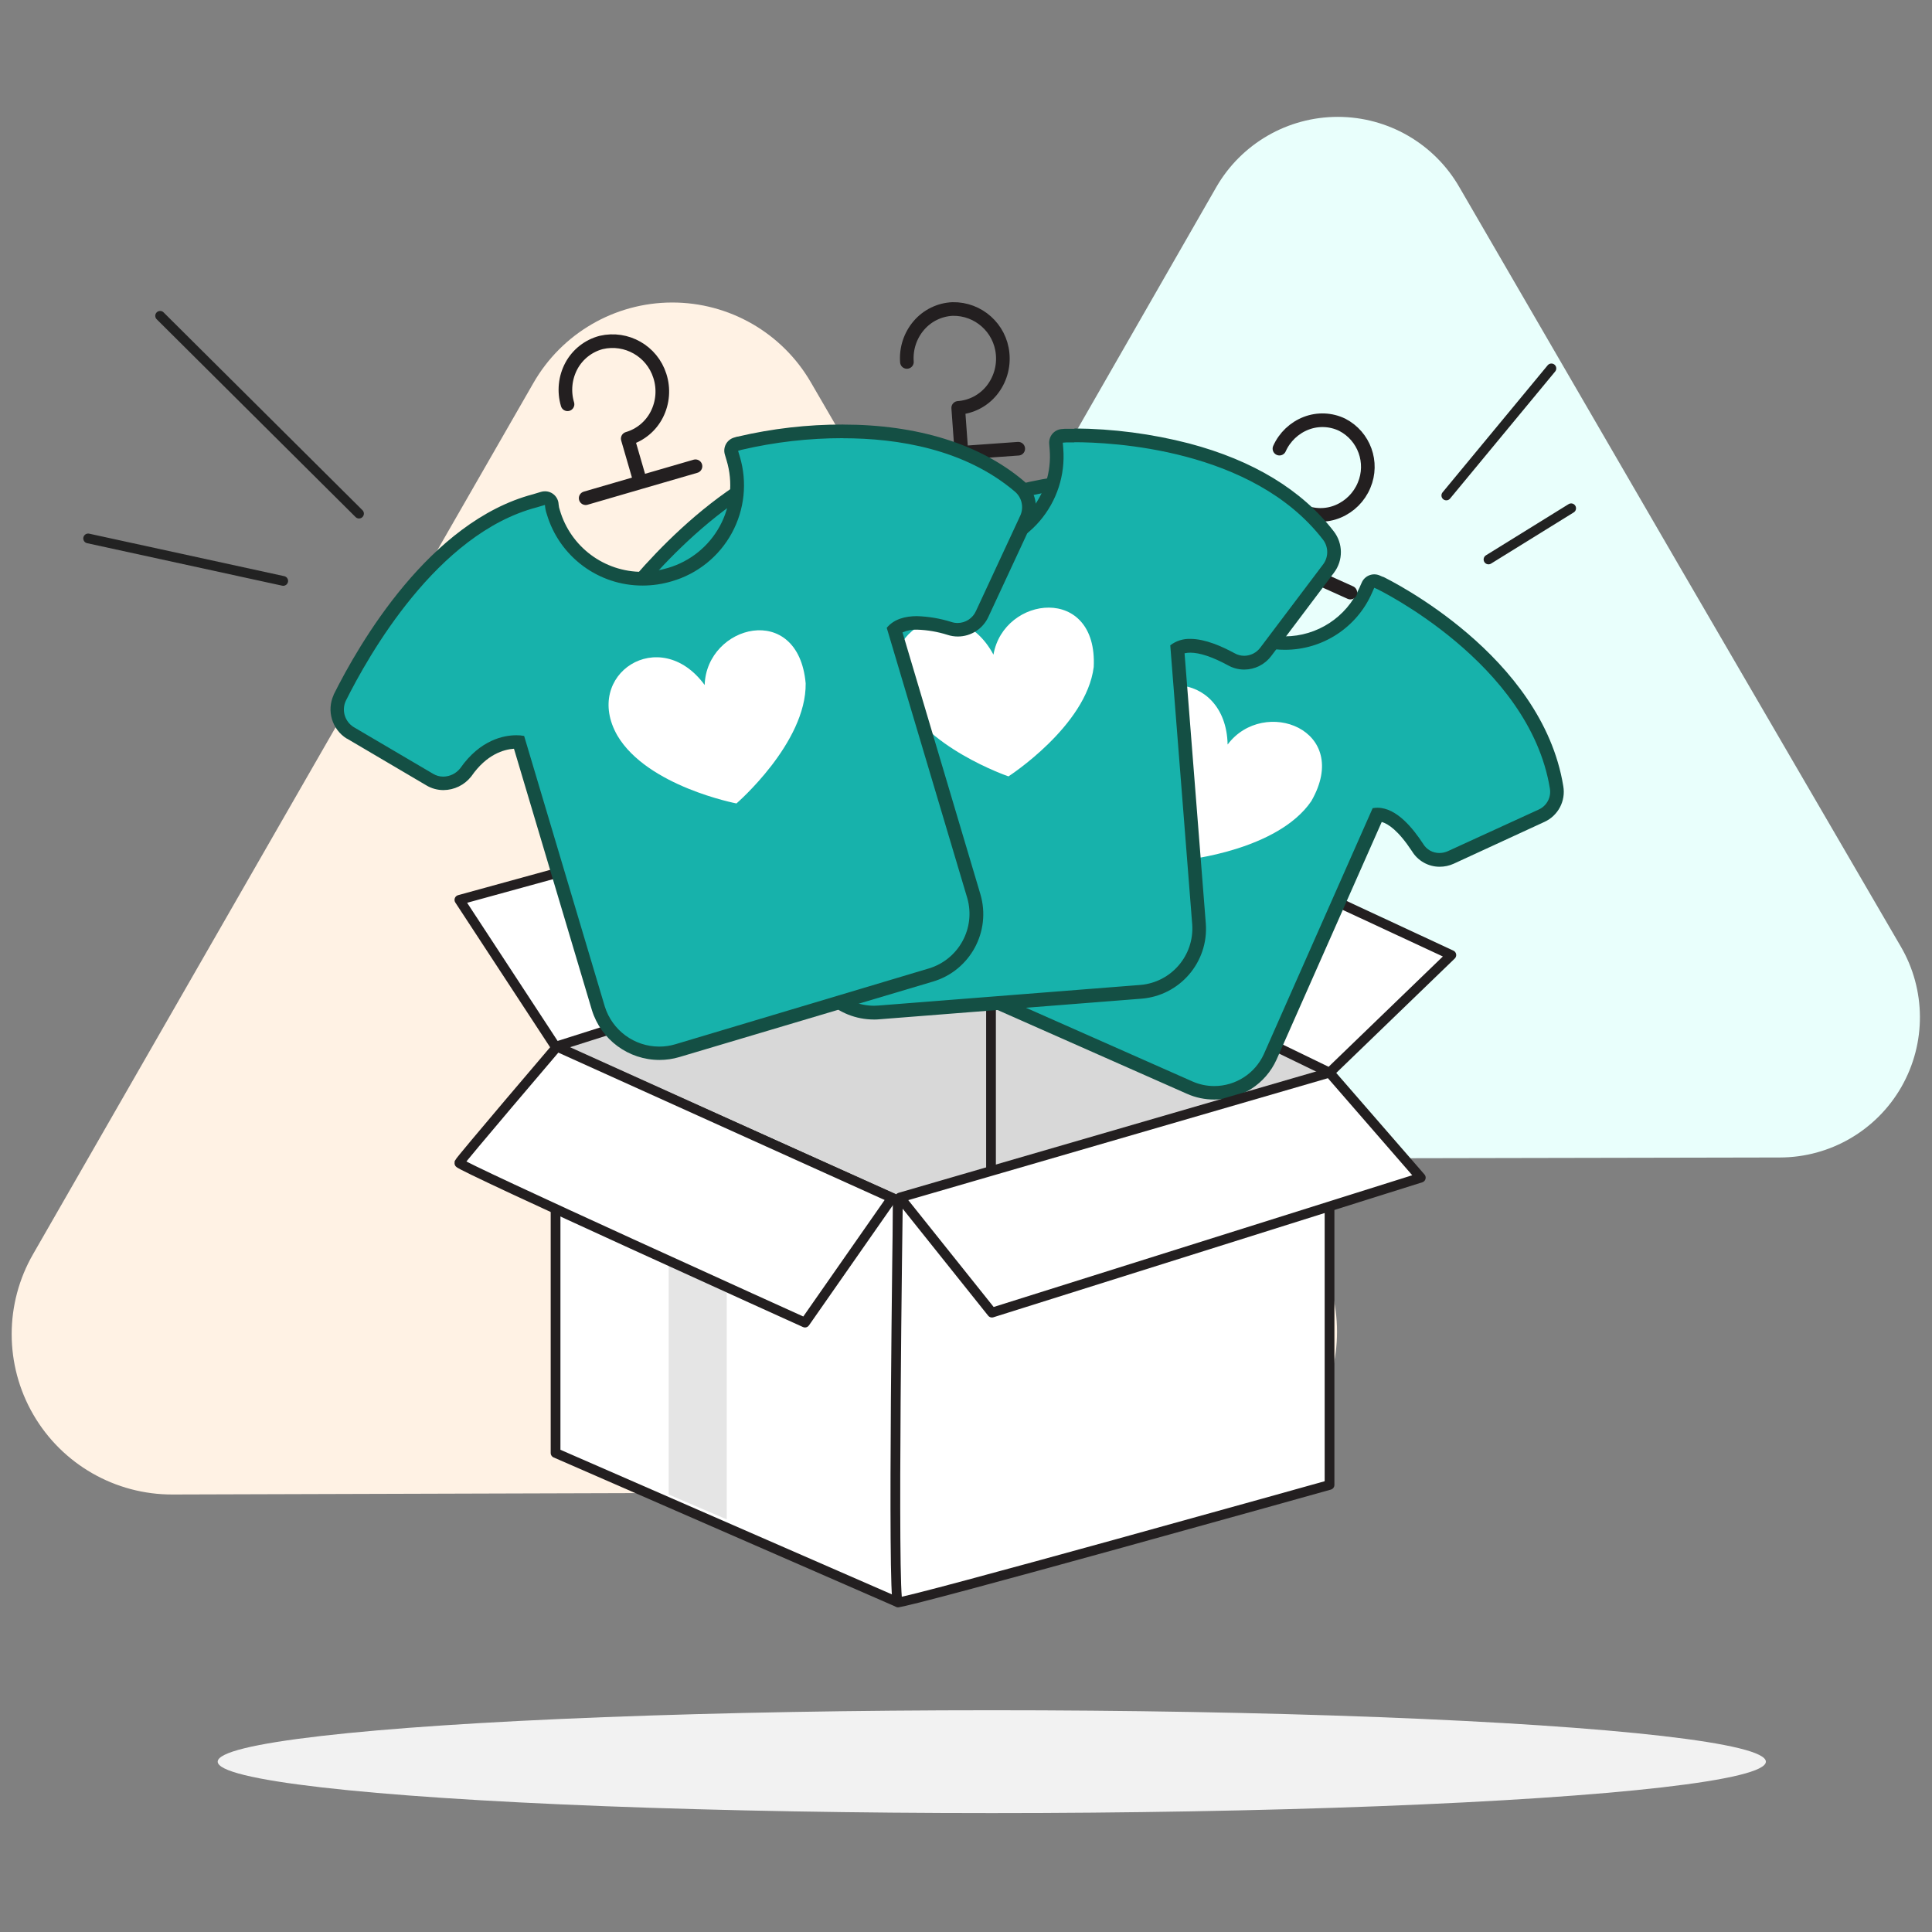 <?xml version="1.0" encoding="UTF-8"?>
<svg width="496px" height="496px" viewBox="0 0 496 496" version="1.1" xmlns="http://www.w3.org/2000/svg" xmlns:xlink="http://www.w3.org/1999/xlink">
    <rect x="0" y="0" width="496" height="496" fill="#808080" stroke="none"/>
    <title>teamshirts_step 3</title>
    <g id="1.1.-Web" stroke="none" stroke-width="1" fill="none" fill-rule="evenodd">
        <g id="How-it-works-(steps)" transform="translate(-7242, -4697)">
            <g id="teamshirts_step-3" transform="translate(7245, 4727)">
                <ellipse id="Oval" fill="#F2F2F2" fill-rule="nonzero" cx="251.62" cy="422.27" rx="198.73" ry="13.2"></ellipse>
                <path d="M205.19,68.19 C197.825,55.456 184.216,47.628 169.506,47.663 C154.795,47.698 141.225,55.591 133.92,68.36 L69.72,180.11 L5.53,291.91 C-1.854,304.674 -1.845,320.412 5.552,333.168 C12.949,345.924 26.605,353.749 41.35,353.68 L170.18,353.29 L299.18,353.05 C313.875,353.027 327.441,345.168 334.771,332.432 C342.101,319.696 342.082,304.018 334.72,291.3 L270,179.78 L205.19,68.19 Z" id="Path" fill="#FFF2E4" fill-rule="nonzero"></path>
                <path d="M371.63,18 C365.199,6.863 353.315,0.003 340.455,0.003 C327.595,0.003 315.711,6.863 309.28,18 L253.1,115.93 L196.93,213.71 C190.532,224.858 190.563,238.571 197.011,249.69 C203.459,260.809 215.347,267.647 228.2,267.63 L341.2,267.38 L453.96,267.16 C466.852,267.138 478.748,260.224 485.149,249.033 C491.55,237.843 491.478,224.083 484.96,212.96 L428.26,115.57 L371.63,18 Z" id="Path-2" fill="#E9FFFC" fill-rule="nonzero"></path>
                <line x1="19.63" y1="108.23" x2="69.71" y2="119.14" id="Path" stroke="#222222" stroke-width="2.5" stroke-linecap="round" stroke-linejoin="round"></line>
                <line x1="38.11" y1="51.08" x2="89.17" y2="101.86" id="Path" stroke="#222222" stroke-width="2.5" stroke-linecap="round" stroke-linejoin="round"></line>
                <line x1="395.29" y1="64.58" x2="368.31" y2="97.2" id="Path" stroke="#222222" stroke-width="2.5" stroke-linecap="round" stroke-linejoin="round"></line>
                <line x1="400.36" y1="100.49" x2="379.14" y2="113.63" id="Path" stroke="#222222" stroke-width="2.5" stroke-linecap="round" stroke-linejoin="round"></line>
                <polygon id="Path" fill="#D8D8D8" fill-rule="nonzero" points="338.33 245.38 251.42 203.24 139.63 238.72 227.52 278.17"></polygon>
                <polygon id="Path" stroke="#231F20" stroke-width="2.5" fill="#FFFFFF" fill-rule="nonzero" stroke-linecap="round" stroke-linejoin="round" points="227.52 278.17 227.52 381.36 139.63 343.02 139.63 238.72"></polygon>
                <polygon id="Path-3" fill="#E5E5E5" fill-rule="nonzero" points="168.68 353.68 168.68 267.3 183.57 274.23 183.57 360.07"></polygon>
                <path d="M338.33,245.38 C336.57,246.38 227.52,278.17 227.52,278.17 C227.52,278.17 226.05,380.87 227.52,381.36 C228.99,381.85 338.33,351.22 338.33,351.22 L338.33,245.38 Z" id="Path" stroke="#231F20" stroke-width="2.5" fill="#FFFFFF" fill-rule="nonzero" stroke-linecap="round" stroke-linejoin="round"></path>
                <line x1="251.42" y1="270.62" x2="251.42" y2="203.24" id="Path" stroke="#231F20" stroke-width="2.5" fill="#D8D8D8" fill-rule="nonzero" stroke-linecap="round" stroke-linejoin="round"></line>
                <path d="M140,238.71 L226,277.55 L203.66,309.55 C203.66,309.55 114.6,269.29 114.889,268.55 C115.18,267.81 140,238.71 140,238.71 Z" id="Path" stroke="#231F20" stroke-width="2.5" fill="#FFFFFF" fill-rule="nonzero" stroke-linecap="round" stroke-linejoin="round"></path>
                <polygon id="Path" stroke="#231F20" stroke-width="2.5" fill="#FFFFFF" fill-rule="nonzero" stroke-linecap="round" stroke-linejoin="round" points="338.33 245.38 251.42 203.24 282.6 174.71 369.6 215.19"></polygon>
                <polygon id="Path" stroke="#231F20" stroke-width="2.5" fill="#FFFFFF" fill-rule="nonzero" stroke-linecap="round" stroke-linejoin="round" points="225.46 170.64 251.42 203.24 139.63 238.72 114.94 201.02"></polygon>
                <path d="M308.71,250.591 C306.557,250.597 304.426,250.147 302.46,249.27 L243.18,223.05 C239.4,221.368 236.443,218.253 234.96,214.39 C233.434,210.554 233.514,206.267 235.18,202.49 L262.66,140.37 C260.092,138.045 256.723,136.805 253.26,136.91 C251.521,136.927 249.791,137.162 248.11,137.61 L248,137.61 C244.624,138.259 241.276,136.361 240.1,133.13 L232.75,111.83 C231.71,108.542 233.273,104.993 236.4,103.54 C245.53,99.65 263.4,93.16 281.26,93.16 C289.98,93.16 297.68,94.74 304.14,97.86 L306.02,98.69 C306.517,98.903 306.887,99.336 307.02,99.86 C307.153,100.384 307.039,100.94 306.71,101.37 C306.333,101.872 306.026,102.424 305.8,103.01 C300.894,114.521 306.145,127.838 317.587,132.902 C329.029,137.967 342.417,132.901 347.64,121.53 L348.23,120.18 C348.429,119.753 348.788,119.422 349.23,119.26 C349.431,119.181 349.644,119.14 349.86,119.14 C350.104,119.141 350.346,119.192 350.57,119.29 L351.34,119.63 C358.7,123.423 365.61,128.032 371.94,133.37 C385.94,145.11 394.45,158.51 396.67,172.14 C397.186,175.146 395.614,178.122 392.84,179.39 L369.46,190.11 C368.556,190.524 367.574,190.739 366.58,190.74 C364.266,190.746 362.12,189.534 360.93,187.55 C357.26,181.97 353.8,179.11 350.67,179.11 L350.67,179.11 L323.14,241.34 C320.598,247.019 314.932,250.652 308.71,250.591 Z" id="Path" fill="#17B2AB" fill-rule="nonzero"></path>
                <path d="M333.743,166.789 L333.743,166.789 C337.377,145.862 313.06,145.7 308.582,160.494 C301.509,142.309 278.944,149.771 283.584,167.259 C287.672,181.859 308.598,191.982 308.598,191.982 C308.598,191.982 329.98,181.632 333.743,166.789 L333.743,166.789 Z" id="Path" fill="#FFFFFF" fill-rule="nonzero" transform="translate(308.536, 170.982) rotate(20) translate(-308.536, -170.982) "></path>
                <path d="M281.26,94.94 C288.94,94.94 296.58,96.18 303.38,99.47 L305.31,100.32 C304.845,100.933 304.465,101.606 304.18,102.32 C301.534,108.279 301.378,115.047 303.746,121.122 C306.114,127.197 310.809,132.074 316.79,134.67 C319.962,136.084 323.397,136.817 326.87,136.82 C336.555,136.83 345.327,131.108 349.22,122.24 L349.81,120.9 L350.58,121.24 C350.58,121.24 389.63,140.13 394.9,172.44 C395.279,174.669 394.114,176.875 392.06,177.82 L368.68,188.53 C368.003,188.832 367.271,188.989 366.53,188.99 C364.827,189 363.246,188.11 362.37,186.65 C359.83,182.78 355.6,177.37 350.63,177.37 C350.218,177.372 349.806,177.409 349.4,177.48 L321.46,240.64 C319.18,245.629 314.196,248.827 308.71,248.82 C306.799,248.82 304.909,248.421 303.16,247.65 L243.89,221.42 C236.951,218.283 233.792,210.175 236.78,203.17 L264.72,140 C264.72,140 261.09,135.13 253.26,135.13 C251.372,135.142 249.493,135.398 247.67,135.89 C245.16,136.388 242.659,134.99 241.77,132.59 L234.41,111.26 C233.637,108.826 234.799,106.196 237.12,105.13 C245.07,101.75 263.26,94.91 281.26,94.91 M281.26,91.41 L281.26,91.41 C263.14,91.41 244.97,97.99 235.75,101.91 L235.67,101.91 C231.752,103.733 229.789,108.176 231.08,112.3 C231.074,112.323 231.074,112.347 231.08,112.37 L238.43,133.68 C239.622,137.18 242.933,139.514 246.63,139.46 C247.197,139.462 247.763,139.408 248.32,139.3 L248.53,139.25 C250.066,138.834 251.649,138.615 253.24,138.6 C255.834,138.539 258.38,139.314 260.5,140.81 L233.56,201.72 C231.7,205.92 231.609,210.693 233.31,214.96 C234.954,219.258 238.243,222.724 242.45,224.59 L301.73,250.81 C303.933,251.791 306.319,252.292 308.73,252.281 C315.625,252.332 321.901,248.308 324.73,242.02 L351.73,181.02 C353.36,181.48 355.98,183.19 359.49,188.52 C360.996,191.006 363.693,192.524 366.6,192.52 C367.838,192.52 369.061,192.258 370.19,191.75 L393.51,181 C397.018,179.397 399.003,175.629 398.34,171.83 C392.86,138.15 353.76,118.9 352.1,118.09 L352,118.09 L351.23,117.75 C350.783,117.552 350.299,117.45 349.81,117.45 C349.379,117.449 348.951,117.531 348.55,117.69 C347.681,118.021 346.982,118.688 346.61,119.54 L346.28,120.27 L346.02,120.88 C342.661,128.458 335.159,133.351 326.87,133.37 C318.104,133.337 310.238,127.977 307,119.83 C304.971,114.634 305.111,108.841 307.39,103.75 C307.558,103.295 307.787,102.864 308.07,102.47 C308.736,101.622 308.973,100.513 308.71,99.467 C308.448,98.421 307.717,97.554 306.73,97.12 L304.86,96.29 C298.17,93.07 290.24,91.44 281.27,91.44 L281.26,91.41 Z" id="Shape" fill="#144F44" fill-rule="nonzero"></path>
                <path d="M325.47,85.18 C326.811,82.186 329.28,79.842 332.34,78.66 C335.345,77.508 338.693,77.649 341.59,79.05 C347.231,81.965 349.675,88.733 347.2,94.58 C345.944,97.607 343.543,100.015 340.52,101.28 C337.548,102.53 334.191,102.49 331.25,101.17 L327.14,110.31" id="Path-4" stroke="#231F20" stroke-width="3.5" stroke-linecap="round" stroke-linejoin="round"></path>
                <polyline id="Path-5" stroke="#231F20" stroke-width="3.5" stroke-linecap="round" stroke-linejoin="round" points="318.15 110.64 330.9 116.38 343.67 122.13"></polyline>
                <path d="M221.37,230 C212.938,229.985 205.916,223.53 205.19,215.13 L199.64,144.56 C198.57,144.276 197.467,144.135 196.36,144.14 C193.59,144.14 189.36,145.02 184.83,149.23 L184.74,149.31 C183.428,150.383 181.785,150.969 180.09,150.97 C178.338,150.985 176.649,150.318 175.38,149.11 L158.1,133.2 C155.552,130.723 155.232,126.743 157.35,123.89 C166.35,112.64 190.03,86.4 216.57,85.2 L218.7,85 L218.84,85 C219.346,85.003 219.825,85.226 220.155,85.609 C220.484,85.992 220.632,86.5 220.56,87 C220.473,87.664 220.473,88.336 220.56,89 C221.471,101.411 231.856,110.987 244.3,110.89 C244.94,110.89 245.6,110.89 246.3,110.81 C252.623,110.347 258.501,107.381 262.63,102.57 C266.722,97.79 268.728,91.57 268.2,85.3 L268.08,83.77 C268.041,83.309 268.189,82.851 268.49,82.5 C268.792,82.149 269.219,81.93 269.68,81.89 L270.56,81.82 C270.62,81.82 271.41,81.82 272.83,81.82 C283.48,81.82 319.65,83.68 338.03,107.53 C339.943,110.013 339.971,113.465 338.1,115.98 L322,137.33 C320.691,139.076 318.642,140.111 316.46,140.13 L316.46,140.13 C315.248,140.124 314.058,139.8 313.01,139.19 C308.85,136.94 305.34,135.79 302.62,135.79 C301.462,135.754 300.315,136.019 299.29,136.56 L304.86,207.26 C305.416,216.127 298.809,223.825 289.96,224.62 L222.65,229.92 C222.2,230 221.79,230 221.37,230 Z" id="Path" fill="#17B2AB" fill-rule="nonzero"></path>
                <path d="M278.489,144.289 L278.489,144.289 C282.123,123.362 257.806,123.2 253.328,137.995 C246.255,119.809 223.69,127.272 228.33,144.759 C232.418,159.359 253.345,169.482 253.345,169.482 C253.345,169.482 274.726,159.132 278.489,144.289 L278.489,144.289 Z" id="Path" fill="#FFFFFF" fill-rule="nonzero" transform="translate(253.282, 148.482) rotate(-7) translate(-253.282, -148.482) "></path>
                <path d="M272.83,83.53 C282.03,83.53 318.54,85.06 336.64,108.53 C338.081,110.39 338.106,112.983 336.7,114.87 L320.57,136.25 C319.598,137.565 318.065,138.347 316.43,138.36 C315.53,138.357 314.646,138.116 313.87,137.66 C310.77,135.99 306.46,134.02 302.59,134.02 C300.734,133.956 298.913,134.539 297.44,135.67 L303.08,207.38 C303.61,215.3 297.699,222.185 289.79,222.86 L222.49,228.15 C222.11,228.15 221.74,228.2 221.37,228.2 C213.879,228.171 207.635,222.459 206.94,215 L201.29,143.29 C199.722,142.669 198.046,142.367 196.36,142.4 C193.06,142.4 188.45,143.47 183.63,147.96 C182.632,148.779 181.381,149.228 180.09,149.23 C178.79,149.246 177.534,148.754 176.59,147.86 L159.29,131.95 C157.366,130.09 157.13,127.088 158.74,124.95 C166.74,114.95 190.36,88.14 216.65,86.95 L218.84,86.78 C218.73,87.58 218.73,88.39 218.84,89.19 C219.857,102.493 230.979,112.75 244.32,112.69 C245.01,112.69 245.7,112.69 246.4,112.6 C253.174,112.118 259.475,108.948 263.902,103.797 C268.328,98.646 270.513,91.94 269.97,85.17 L269.85,83.65 L270.72,83.58 C270.72,83.58 271.49,83.58 272.86,83.58 M272.86,80.08 C271.42,80.08 270.6,80.08 270.57,80.08 L270.45,80.08 L269.58,80.15 C268.654,80.22 267.795,80.656 267.19,81.36 C266.591,82.069 266.293,82.984 266.36,83.91 L266.48,85.43 C266.956,91.246 265.079,97.009 261.27,101.43 C257.445,105.894 251.993,108.641 246.13,109.06 C245.53,109.11 244.92,109.14 244.32,109.14 C232.79,109.239 223.163,100.37 222.32,88.87 C222.244,88.356 222.244,87.834 222.32,87.32 C222.49,86.304 222.205,85.264 221.541,84.477 C220.877,83.689 219.9,83.233 218.87,83.23 L218.6,83.23 L216.47,83.4 C189.2,84.72 165.1,111.37 156,122.77 L156,122.83 C153.347,126.38 153.736,131.347 156.91,134.44 L156.91,134.44 L174.19,150.34 C175.783,151.839 177.893,152.667 180.08,152.65 C182.18,152.649 184.216,151.921 185.84,150.59 L186.01,150.44 C189.3,147.37 192.78,145.82 196.35,145.82 C196.904,145.84 197.455,145.9 198,146 L203.45,215.26 C204.239,224.572 212.024,231.732 221.37,231.74 C221.83,231.74 222.3,231.74 222.76,231.68 L290.06,226.39 C299.912,225.598 307.283,217.009 306.57,207.15 L301.11,137.72 C301.595,137.606 302.092,137.553 302.59,137.56 C305,137.56 308.22,138.63 312.16,140.75 C313.458,141.5 314.931,141.897 316.43,141.9 C319.158,141.891 321.723,140.602 323.36,138.42 L339.49,117 C341.865,113.846 341.824,109.489 339.39,106.38 C331.23,95.8 318.74,88.2 302.29,83.85 C292.665,81.361 282.771,80.068 272.83,80 L272.86,80.08 Z" id="Shape" fill="#144F44" fill-rule="nonzero"></path>
                <polyline id="Path-6" stroke="#231F20" stroke-width="3.5" stroke-linecap="round" stroke-linejoin="round" points="229.34 87.29 243.86 86.24 258.41 85.2"></polyline>
                <path d="M229.83,62.92 C229.573,59.514 230.677,56.144 232.9,53.55 C235.082,51.005 238.221,49.477 241.57,49.33 C248.18,49.211 253.769,54.199 254.4,60.78 C254.743,64.18 253.734,67.579 251.59,70.24 C249.469,72.856 246.359,74.477 243,74.72 L243.75,85.12" id="Path-7" stroke="#231F20" stroke-width="3.5" stroke-linecap="round" stroke-linejoin="round"></path>
                <path d="M166.27,240.44 C159.065,240.446 152.698,235.753 150.57,228.87 L130.2,160.53 L129.57,160.53 C126.74,160.53 121.28,161.53 116.57,168.28 L116.5,168.37 C115.114,170.111 113.015,171.133 110.79,171.15 C109.543,171.152 108.32,170.806 107.26,170.15 L86.89,158.15 C83.853,156.257 82.697,152.402 84.19,149.15 C90.66,136.15 108.46,105.33 134.34,98.54 L136.4,97.93 C136.562,97.882 136.731,97.858 136.9,97.86 C137.836,97.859 138.607,98.595 138.65,99.53 C138.692,100.212 138.826,100.885 139.05,101.53 C142.045,111.693 151.405,118.647 162,118.58 C164.369,118.584 166.727,118.247 169,117.58 C175.128,115.777 180.287,111.61 183.34,106 C186.389,100.415 187.067,93.839 185.22,87.75 L184.78,86.27 C184.645,85.818 184.698,85.33 184.928,84.918 C185.158,84.505 185.544,84.203 186,84.08 L186.84,83.82 C195.553,81.791 204.474,80.785 213.42,80.819 C232.17,80.819 247.82,85.69 258.7,94.9 C261.119,96.932 261.877,100.333 260.55,103.2 L249.18,127.67 C248.068,130.138 245.617,131.728 242.91,131.74 L242.91,131.74 C242.173,131.738 241.44,131.62 240.74,131.39 C238.057,130.533 235.266,130.058 232.45,129.98 C230.374,129.834 228.316,130.449 226.66,131.71 L247,200.12 C249.423,208.73 244.544,217.703 236,220.35 L170.83,239.77 C169.351,240.215 167.815,240.44 166.27,240.44 Z" id="Path" fill="#17B2AB" fill-rule="nonzero"></path>
                <path d="M205.783,151.807 L205.783,151.807 C209.416,130.88 185.099,130.718 180.622,145.512 C173.549,127.327 150.983,134.789 155.623,152.277 C159.711,166.877 180.638,177 180.638,177 C180.638,177 202.019,166.65 205.783,151.807 L205.783,151.807 Z" id="Path" fill="#FFFFFF" fill-rule="nonzero" transform="translate(180.576, 156) rotate(-15) translate(-180.576, -156) "></path>
                <path d="M213.38,82.51 C227.52,82.51 244.67,85.29 257.53,96.19 C259.343,97.713 259.912,100.26 258.92,102.41 L247.55,126.88 C246.722,128.727 244.894,129.922 242.87,129.94 C242.319,129.942 241.772,129.854 241.25,129.68 C238.386,128.779 235.411,128.274 232.41,128.18 C229.41,128.18 226.5,128.93 224.65,131.18 L245.34,200.61 C247.511,208.283 243.146,216.282 235.52,218.61 L170.35,238.1 C169.022,238.492 167.645,238.69 166.26,238.69 C159.836,238.69 154.162,234.506 152.26,228.37 L131.56,158.94 C130.902,158.807 130.231,158.747 129.56,158.76 C126.47,158.76 120.32,159.83 115.14,167.26 C114.085,168.588 112.486,169.367 110.79,169.38 C109.869,169.382 108.966,169.129 108.18,168.65 L87.78,156.65 C85.514,155.23 84.657,152.347 85.78,149.92 C91.55,138.35 109.15,106.98 134.78,100.26 L136.9,99.63 C136.953,100.438 137.114,101.235 137.38,102 C140.602,112.902 150.632,120.369 162,120.33 C164.544,120.327 167.074,119.953 169.51,119.22 C176.079,117.311 181.614,112.857 184.885,106.848 C188.156,100.84 188.892,93.774 186.93,87.22 C186.8,86.8 186.61,86.16 186.49,85.74 L187.33,85.49 C195.879,83.491 204.63,82.484 213.41,82.49 M213.41,78.99 C204.32,78.973 195.259,80.014 186.41,82.09 L186.29,82.09 L185.45,82.34 C184.559,82.602 183.809,83.208 183.366,84.024 C182.923,84.841 182.823,85.8 183.09,86.69 L183.31,87.43 L183.53,88.17 C185.246,93.811 184.619,99.906 181.79,105.08 C178.954,110.286 174.16,114.147 168.47,115.81 C166.359,116.454 164.167,116.791 161.96,116.81 C152.154,116.858 143.499,110.41 140.74,101 C140.562,100.507 140.451,99.992 140.41,99.47 C140.329,97.597 138.784,96.123 136.91,96.13 C136.572,96.127 136.235,96.174 135.91,96.27 L135.01,96.54 L133.85,96.89 C107.3,103.89 89.2,135.21 82.65,148.36 L82.65,148.43 C80.812,152.47 82.244,157.246 86,159.61 L86.06,159.61 L106.43,171.61 C107.763,172.416 109.292,172.841 110.85,172.84 C113.608,172.82 116.21,171.556 117.93,169.4 C117.981,169.344 118.028,169.284 118.07,169.22 C121.96,163.64 126.33,162.41 128.95,162.22 L148.95,229.3 C151.297,236.919 158.337,242.118 166.31,242.12 C168.033,242.12 169.748,241.871 171.4,241.38 L236.52,222 C246.063,219.164 251.51,209.14 248.7,199.59 L228.7,132.36 C229.879,131.837 231.162,131.594 232.45,131.65 C235.103,131.735 237.731,132.186 240.26,132.99 C241.116,133.269 242.01,133.411 242.91,133.41 C246.294,133.403 249.362,131.421 250.76,128.34 L262.14,103.86 C263.805,100.263 262.845,95.997 259.8,93.46 C248.6,84 232.55,79 213.38,79 L213.41,78.99 Z" id="Shape" fill="#144F44" fill-rule="nonzero"></path>
                <polyline id="Path-8" stroke="#231F20" stroke-width="3.5" stroke-linecap="round" stroke-linejoin="round" points="147.36 97.9 161.44 93.8 175.55 89.7"></polyline>
                <path d="M142.7,73.79 C141.716,70.497 142.075,66.948 143.7,63.92 C145.31,60.948 148.08,58.776 151.35,57.92 C157.835,56.408 164.391,60.142 166.4,66.49 C167.461,69.766 167.184,73.328 165.63,76.4 C164.104,79.413 161.401,81.66 158.16,82.61 L161.09,92.71" id="Path-9" stroke="#231F20" stroke-width="3.5" stroke-linecap="round" stroke-linejoin="round"></path>
                <polygon id="Path" stroke="#231F20" stroke-width="2.5" fill="#FFFFFF" fill-rule="nonzero" stroke-linecap="round" stroke-linejoin="round" points="338.33 245.38 361.76 272.34 251.66 306.99 228.04 277.43"></polygon>
            </g>
        </g>
    </g>
</svg>